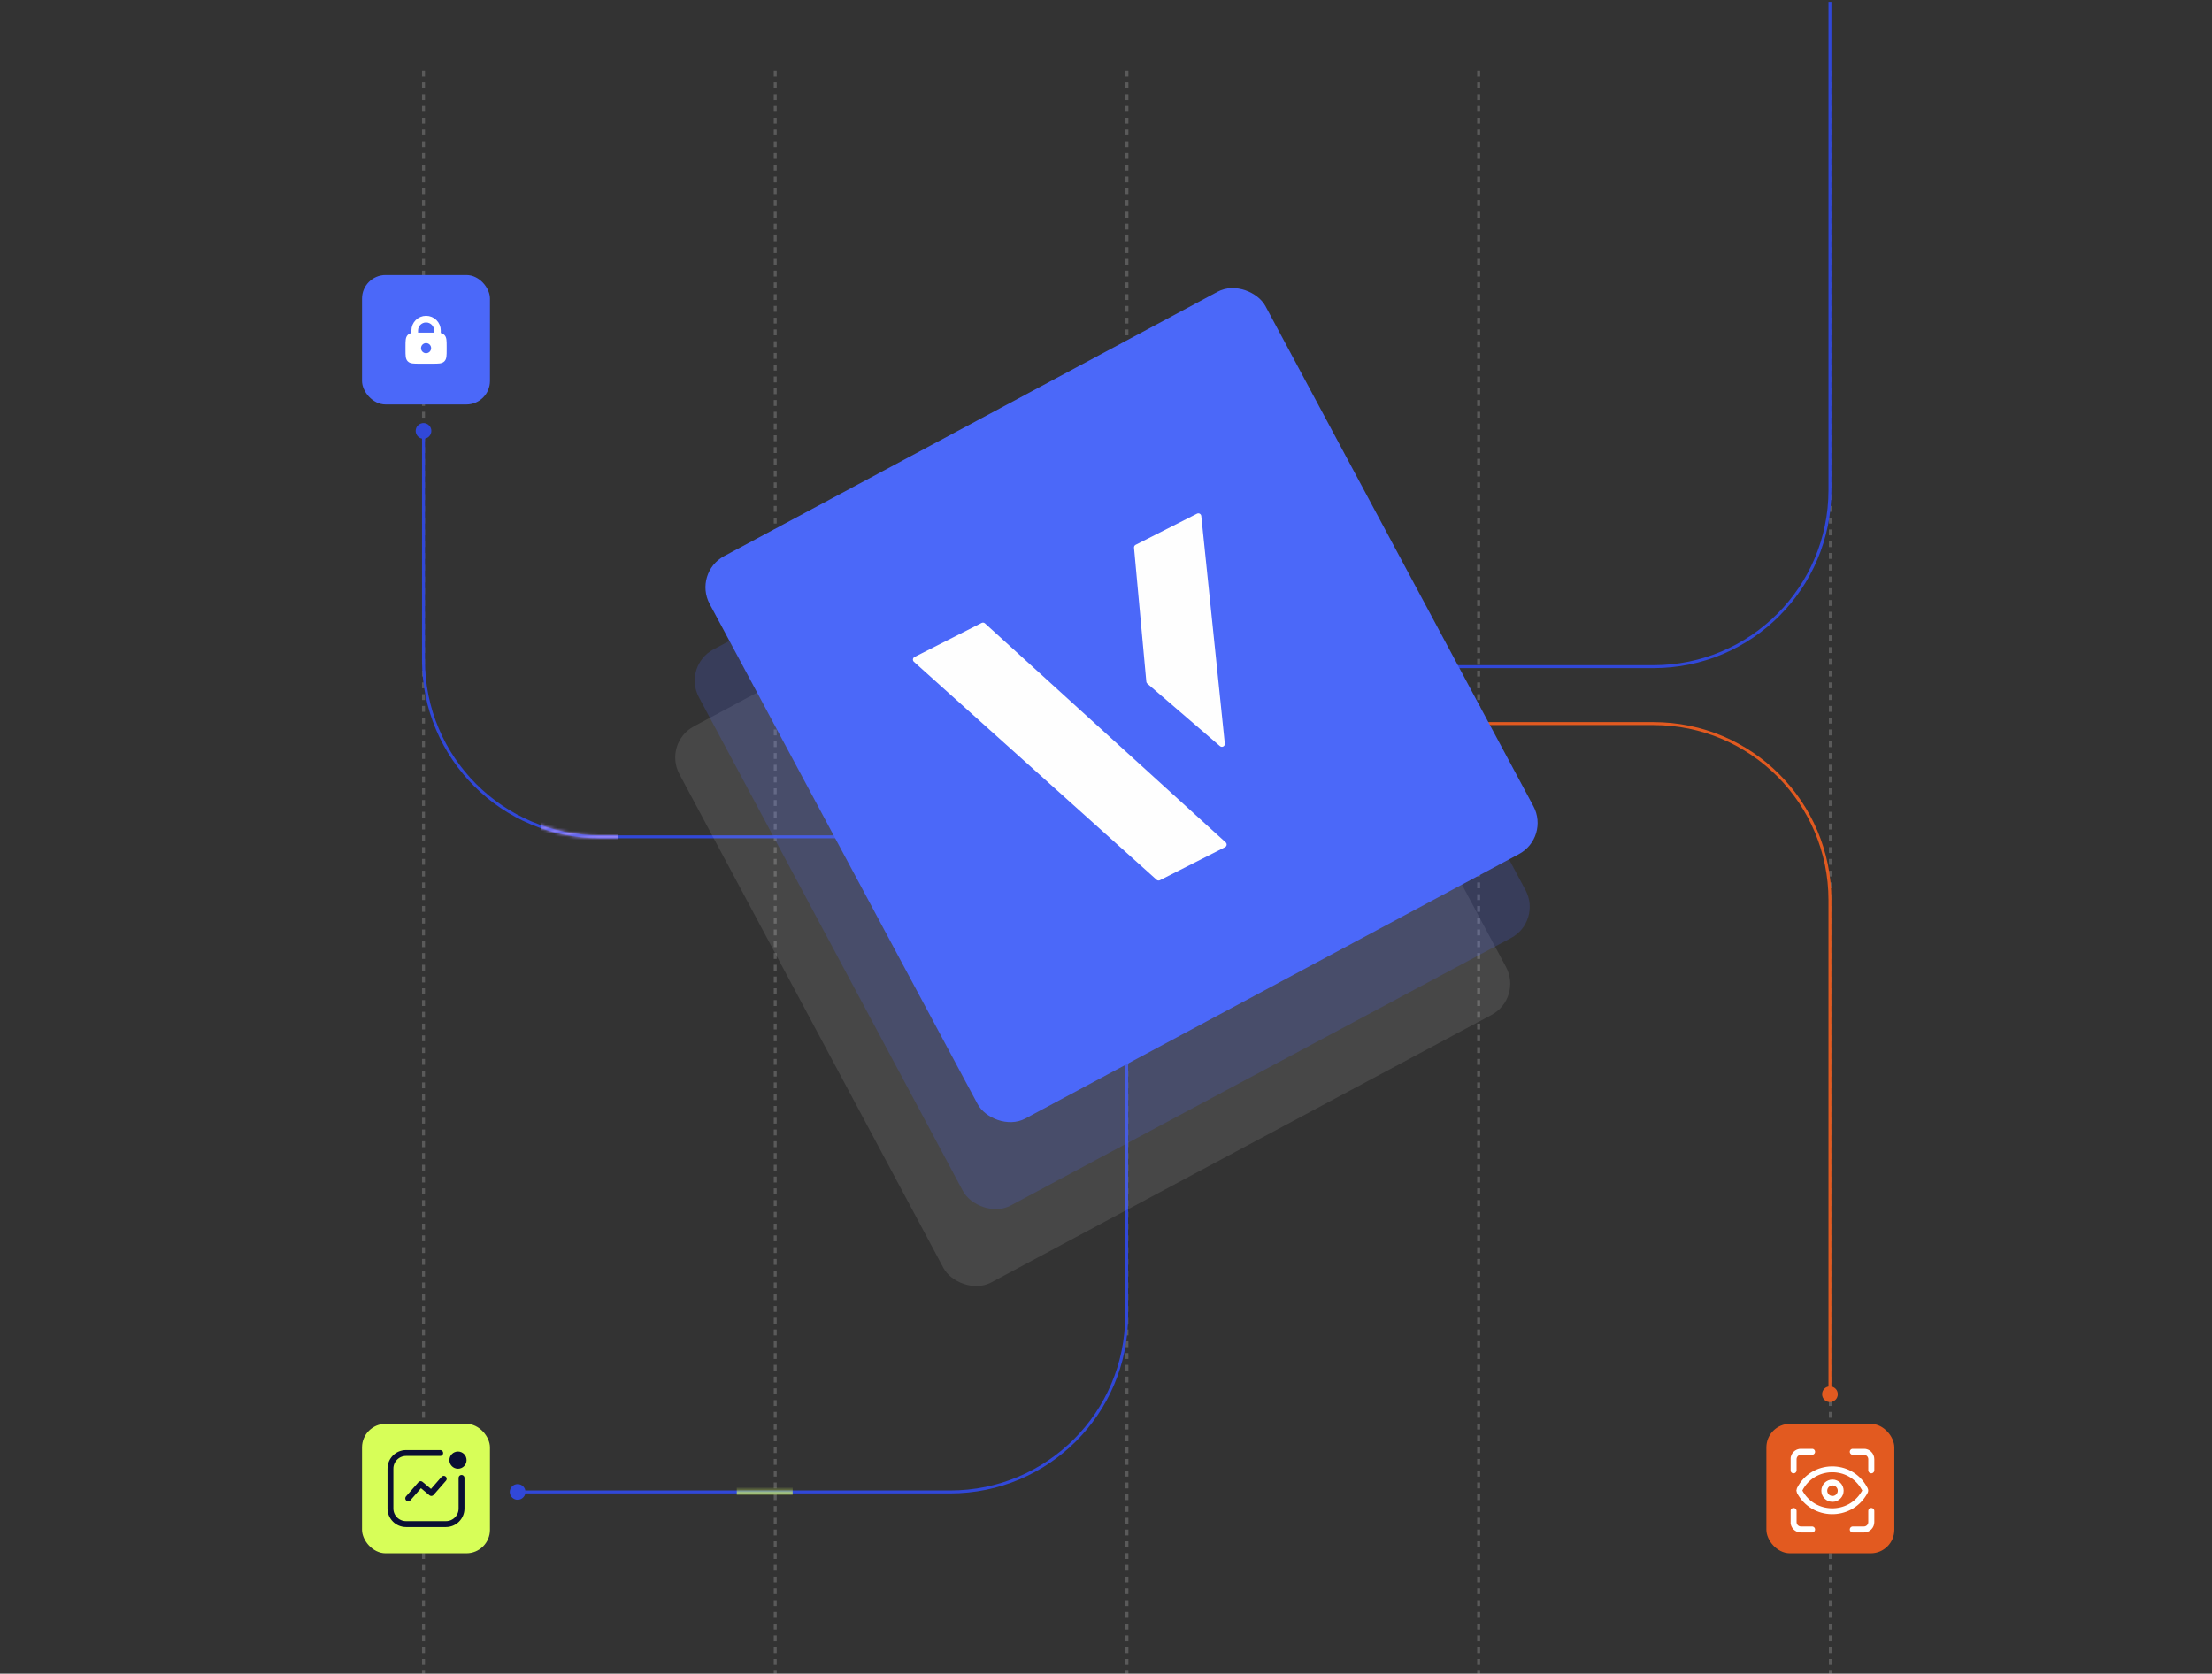 <svg width="752" height="569" viewBox="0 0 752 569" fill="none" xmlns="http://www.w3.org/2000/svg">
<rect x="0" y="0" width="752" height="569" fill="#333333" stroke="none"/>
<path opacity="0.2" d="M143.975 24V569" stroke="#F7F7F7" stroke-dasharray="2 2"/>
<path opacity="0.2" d="M263.545 24V569" stroke="#F7F7F7" stroke-dasharray="2 2"/>
<path opacity="0.2" d="M383.115 24V569" stroke="#F7F7F7" stroke-dasharray="2 2"/>
<path opacity="0.2" d="M502.686 24V569" stroke="#F7F7F7" stroke-dasharray="2 2"/>
<path opacity="0.2" d="M622.256 24V569" stroke="#F7F7F7" stroke-dasharray="2 2"/>
<path d="M141.308 146.498C141.308 147.97 142.502 149.164 143.975 149.164C145.447 149.164 146.641 147.97 146.641 146.498C146.641 145.025 145.447 143.831 143.975 143.831C142.502 143.831 141.308 145.025 141.308 146.498ZM143.975 146.498H143.475V224.498H143.975H144.475V146.498H143.975ZM203.975 284.498V284.998H369.975V284.498V283.998H203.975V284.498ZM143.975 224.498H143.475C143.475 257.911 170.561 284.998 203.975 284.998V284.498V283.998C171.114 283.998 144.475 257.358 144.475 224.498H143.975Z" fill="#3148D8"/>
<path d="M624.782 474C624.782 472.527 623.588 471.333 622.115 471.333C620.642 471.333 619.449 472.527 619.449 474C619.449 475.473 620.642 476.667 622.115 476.667C623.588 476.667 624.782 475.473 624.782 474ZM622.115 474L622.615 474L622.615 306L622.115 306L621.615 306L621.615 474L622.115 474ZM562.115 246L562.115 245.5L384.854 245.5L384.854 246L384.854 246.5L562.115 246.5L562.115 246ZM622.115 306L622.615 306C622.615 272.587 595.528 245.5 562.115 245.5L562.115 246L562.115 246.5C594.976 246.5 621.615 273.139 621.615 306L622.115 306Z" fill="#E25A20"/>
<path d="M175.975 509.882C177.447 509.882 178.641 508.689 178.641 507.216C178.641 505.743 177.447 504.549 175.975 504.549C174.502 504.549 173.308 505.743 173.308 507.216C173.308 508.689 174.502 509.882 175.975 509.882ZM175.975 507.216L175.975 507.716L323.021 507.716L323.021 507.216L323.021 506.716L175.975 506.716L175.975 507.216ZM383.021 447.216L383.521 447.216L383.521 287.361L383.021 287.361L382.521 287.361L382.521 447.216L383.021 447.216ZM323.021 507.216L323.021 507.716C356.435 507.716 383.521 480.629 383.521 447.216L383.021 447.216L382.521 447.216C382.521 480.077 355.882 506.716 323.021 506.716L323.021 507.216Z" fill="#3148D8"/>
<path d="M413.686 226.645L562.115 226.645C595.252 226.645 622.115 199.782 622.115 166.645L622.115 113.645L622.115 0.645" stroke="#3148D8"/>
<rect opacity="0.1" x="225.311" y="252.6" width="216.896" height="214.374" rx="12" transform="rotate(-28.133 225.311 252.6)" fill="#FEFEFE"/>
<path d="M340.378 300.853C337.381 295.249 335.883 292.447 336.693 289.775C337.503 287.104 340.305 285.605 345.909 282.609L381.175 263.752C386.779 260.756 389.581 259.258 392.253 260.068C394.925 260.878 396.423 263.68 399.42 269.284L410.225 289.492C413.222 295.097 414.72 297.899 413.91 300.57C413.1 303.242 410.298 304.74 404.694 307.737L369.428 326.593C363.824 329.59 361.022 331.088 358.35 330.278C355.678 329.468 354.18 326.666 351.183 321.062L340.378 300.853Z" fill="#4B68F9" stroke="#4B68F9" stroke-width="3.601"/>
<path d="M381.269 263.704L377.912 257.425C372.681 247.642 360.511 243.952 350.728 249.183V249.183C340.946 254.414 337.256 266.584 342.486 276.366L345.844 282.645" stroke="#4B68F9" stroke-width="7.203" stroke-linecap="round"/>
<ellipse cx="375.299" cy="295.173" rx="8.927" ry="9.069" transform="rotate(-28.133 375.299 295.173)" fill="white"/>
<rect x="123.076" y="93.5" width="43.489" height="44.001" rx="8" fill="#4B68F9"/>
<rect x="123.076" y="484.068" width="43.489" height="44.001" rx="8" fill="#D7FE58"/>
<rect x="600.512" y="484.068" width="43.489" height="44.001" rx="8" fill="#E25A20"/>
<path d="M138.412 117.873C138.412 115.88 138.412 114.883 139.031 114.263C139.651 113.644 140.648 113.644 142.641 113.644H147.051C149.044 113.644 150.041 113.644 150.66 114.263C151.28 114.883 151.28 115.88 151.28 117.873V118.851C151.28 120.845 151.28 121.842 150.66 122.461C150.041 123.08 149.044 123.08 147.051 123.08H142.641C140.648 123.08 139.651 123.08 139.031 122.461C138.412 121.842 138.412 120.845 138.412 118.851V117.873Z" fill="white" stroke="white" stroke-width="1.13"/>
<path d="M148.709 113.645V112.358C148.709 110.226 146.981 108.498 144.849 108.498V108.498C142.717 108.498 140.988 110.226 140.988 112.358V113.645" stroke="white" stroke-width="2.26" stroke-linecap="round"/>
<ellipse cx="144.848" cy="118.364" rx="1.716" ry="1.716" fill="#4B68F9"/>
<rect opacity="0.2" x="231.936" y="226.451" width="216.896" height="214.374" rx="12" transform="rotate(-28.133 231.936 226.451)" fill="#4B68F9"/>
<rect x="235.584" y="194.738" width="214.374" height="216.896" rx="12" transform="rotate(-28.18 235.584 194.738)" fill="#4B68F9"/>
<path d="M333.725 211.776L310.909 223.35C310.282 223.668 310.171 224.517 310.693 224.986L393.204 299.099C393.511 299.375 393.957 299.433 394.325 299.247L416.466 288.014C417.091 287.697 417.205 286.854 416.687 286.383L334.85 211.928C334.543 211.649 334.095 211.588 333.725 211.776Z" fill="#FEFEFE"/>
<path d="M406.942 174.63L386.069 185.219C385.704 185.404 385.489 185.794 385.526 186.202L389.706 231.746C389.73 232.004 389.853 232.243 390.05 232.413L414.747 253.667C415.432 254.257 416.487 253.706 416.394 252.806L408.39 175.419C408.317 174.721 407.568 174.313 406.942 174.63Z" fill="#FEFEFE"/>
<mask id="mask0_7056_22500" style="mask-type:alpha" maskUnits="userSpaceOnUse" x="141" y="143" width="229" height="142">
<path d="M141.308 146.498C141.308 147.97 142.502 149.164 143.975 149.164C145.447 149.164 146.641 147.97 146.641 146.498C146.641 145.025 145.447 143.831 143.975 143.831C142.502 143.831 141.308 145.025 141.308 146.498ZM143.975 146.498H143.475V224.498H143.975H144.475V146.498H143.975ZM203.975 284.498V284.998H369.975V284.498V283.998H203.975V284.498ZM143.975 224.498H143.475C143.475 257.911 170.561 284.998 203.975 284.998V284.498V283.998C171.114 283.998 144.475 257.358 144.475 224.498H143.975Z" fill="#9B88FB"/>
</mask>
<g mask="url(#mask0_7056_22500)">
<rect x="183.975" y="259" width="26" height="48.379" fill="#9B88FB"/>
</g>
<g clip-path="url(#clip0_7056_22500)">
<circle cx="622.983" cy="506.795" r="2.79" stroke="white" stroke-width="2"/>
<path d="M611.794 506.381C616.272 497.444 628.931 497.178 633.781 505.919L634.016 506.343C634.154 506.591 634.151 506.895 634.007 507.14L633.748 507.582C628.769 516.067 616.409 515.796 611.802 507.103V507.103C611.683 506.878 611.679 506.609 611.794 506.381V506.381Z" stroke="white" stroke-width="2"/>
<path d="M616.037 493.569H612.264C610.874 493.569 609.748 494.695 609.748 496.084V499.858" stroke="white" stroke-width="2.052" stroke-linecap="round"/>
<path d="M616.037 519.983H612.264C610.874 519.983 609.748 518.857 609.748 517.468V513.694" stroke="white" stroke-width="2.052" stroke-linecap="round"/>
<path d="M629.881 493.569H633.654C635.044 493.569 636.17 494.695 636.17 496.084V499.858" stroke="white" stroke-width="2.052" stroke-linecap="round"/>
<path d="M629.881 519.983H633.654C635.044 519.983 636.17 518.857 636.17 517.468V513.694" stroke="white" stroke-width="2.052" stroke-linecap="round"/>
</g>
<path d="M156.901 502.444V512.852C156.901 515.779 154.528 518.152 151.601 518.152H138.034C135.107 518.152 132.734 515.779 132.734 512.852V499.285C132.734 496.358 135.107 493.985 138.034 493.985H149.651" stroke="#0A0F33" stroke-width="2" stroke-linecap="round"/>
<circle cx="2.417" cy="2.417" r="2.417" transform="matrix(-1 0 0 1 158.109 493.985)" fill="#0A0F33" stroke="#0A0F33"/>
<path d="M138.776 509.392L143.005 504.558L146.63 507.579L150.859 502.746" stroke="#0A0F33" stroke-width="2" stroke-linecap="round" stroke-linejoin="round"/>
<mask id="mask1_7056_22500" style="mask-type:alpha" maskUnits="userSpaceOnUse" x="173" y="287" width="211" height="223">
<path d="M175.975 509.882C177.447 509.882 178.641 508.689 178.641 507.216C178.641 505.743 177.447 504.549 175.975 504.549C174.502 504.549 173.308 505.743 173.308 507.216C173.308 508.689 174.502 509.882 175.975 509.882ZM175.975 507.216L175.975 507.716L323.021 507.716L323.021 507.216L323.021 506.716L175.975 506.716L175.975 507.216ZM383.021 447.216L383.521 447.216L383.521 287.361L383.021 287.361L382.521 287.361L382.521 447.216L383.021 447.216ZM323.021 507.216L323.021 507.716C356.435 507.716 383.521 480.629 383.521 447.216L383.021 447.216L382.521 447.216C382.521 480.077 355.882 506.716 323.021 506.716L323.021 507.216Z" fill="#D7FE58"/>
</mask>
<g mask="url(#mask1_7056_22500)">
<rect x="250.475" y="496.5" width="19" height="21.652" fill="#D7FE58"/>
</g>
<defs>
<clipPath id="clip0_7056_22500">
<rect width="29" height="29" fill="white" transform="translate(608.756 492.569)"/>
</clipPath>
</defs>
</svg>
